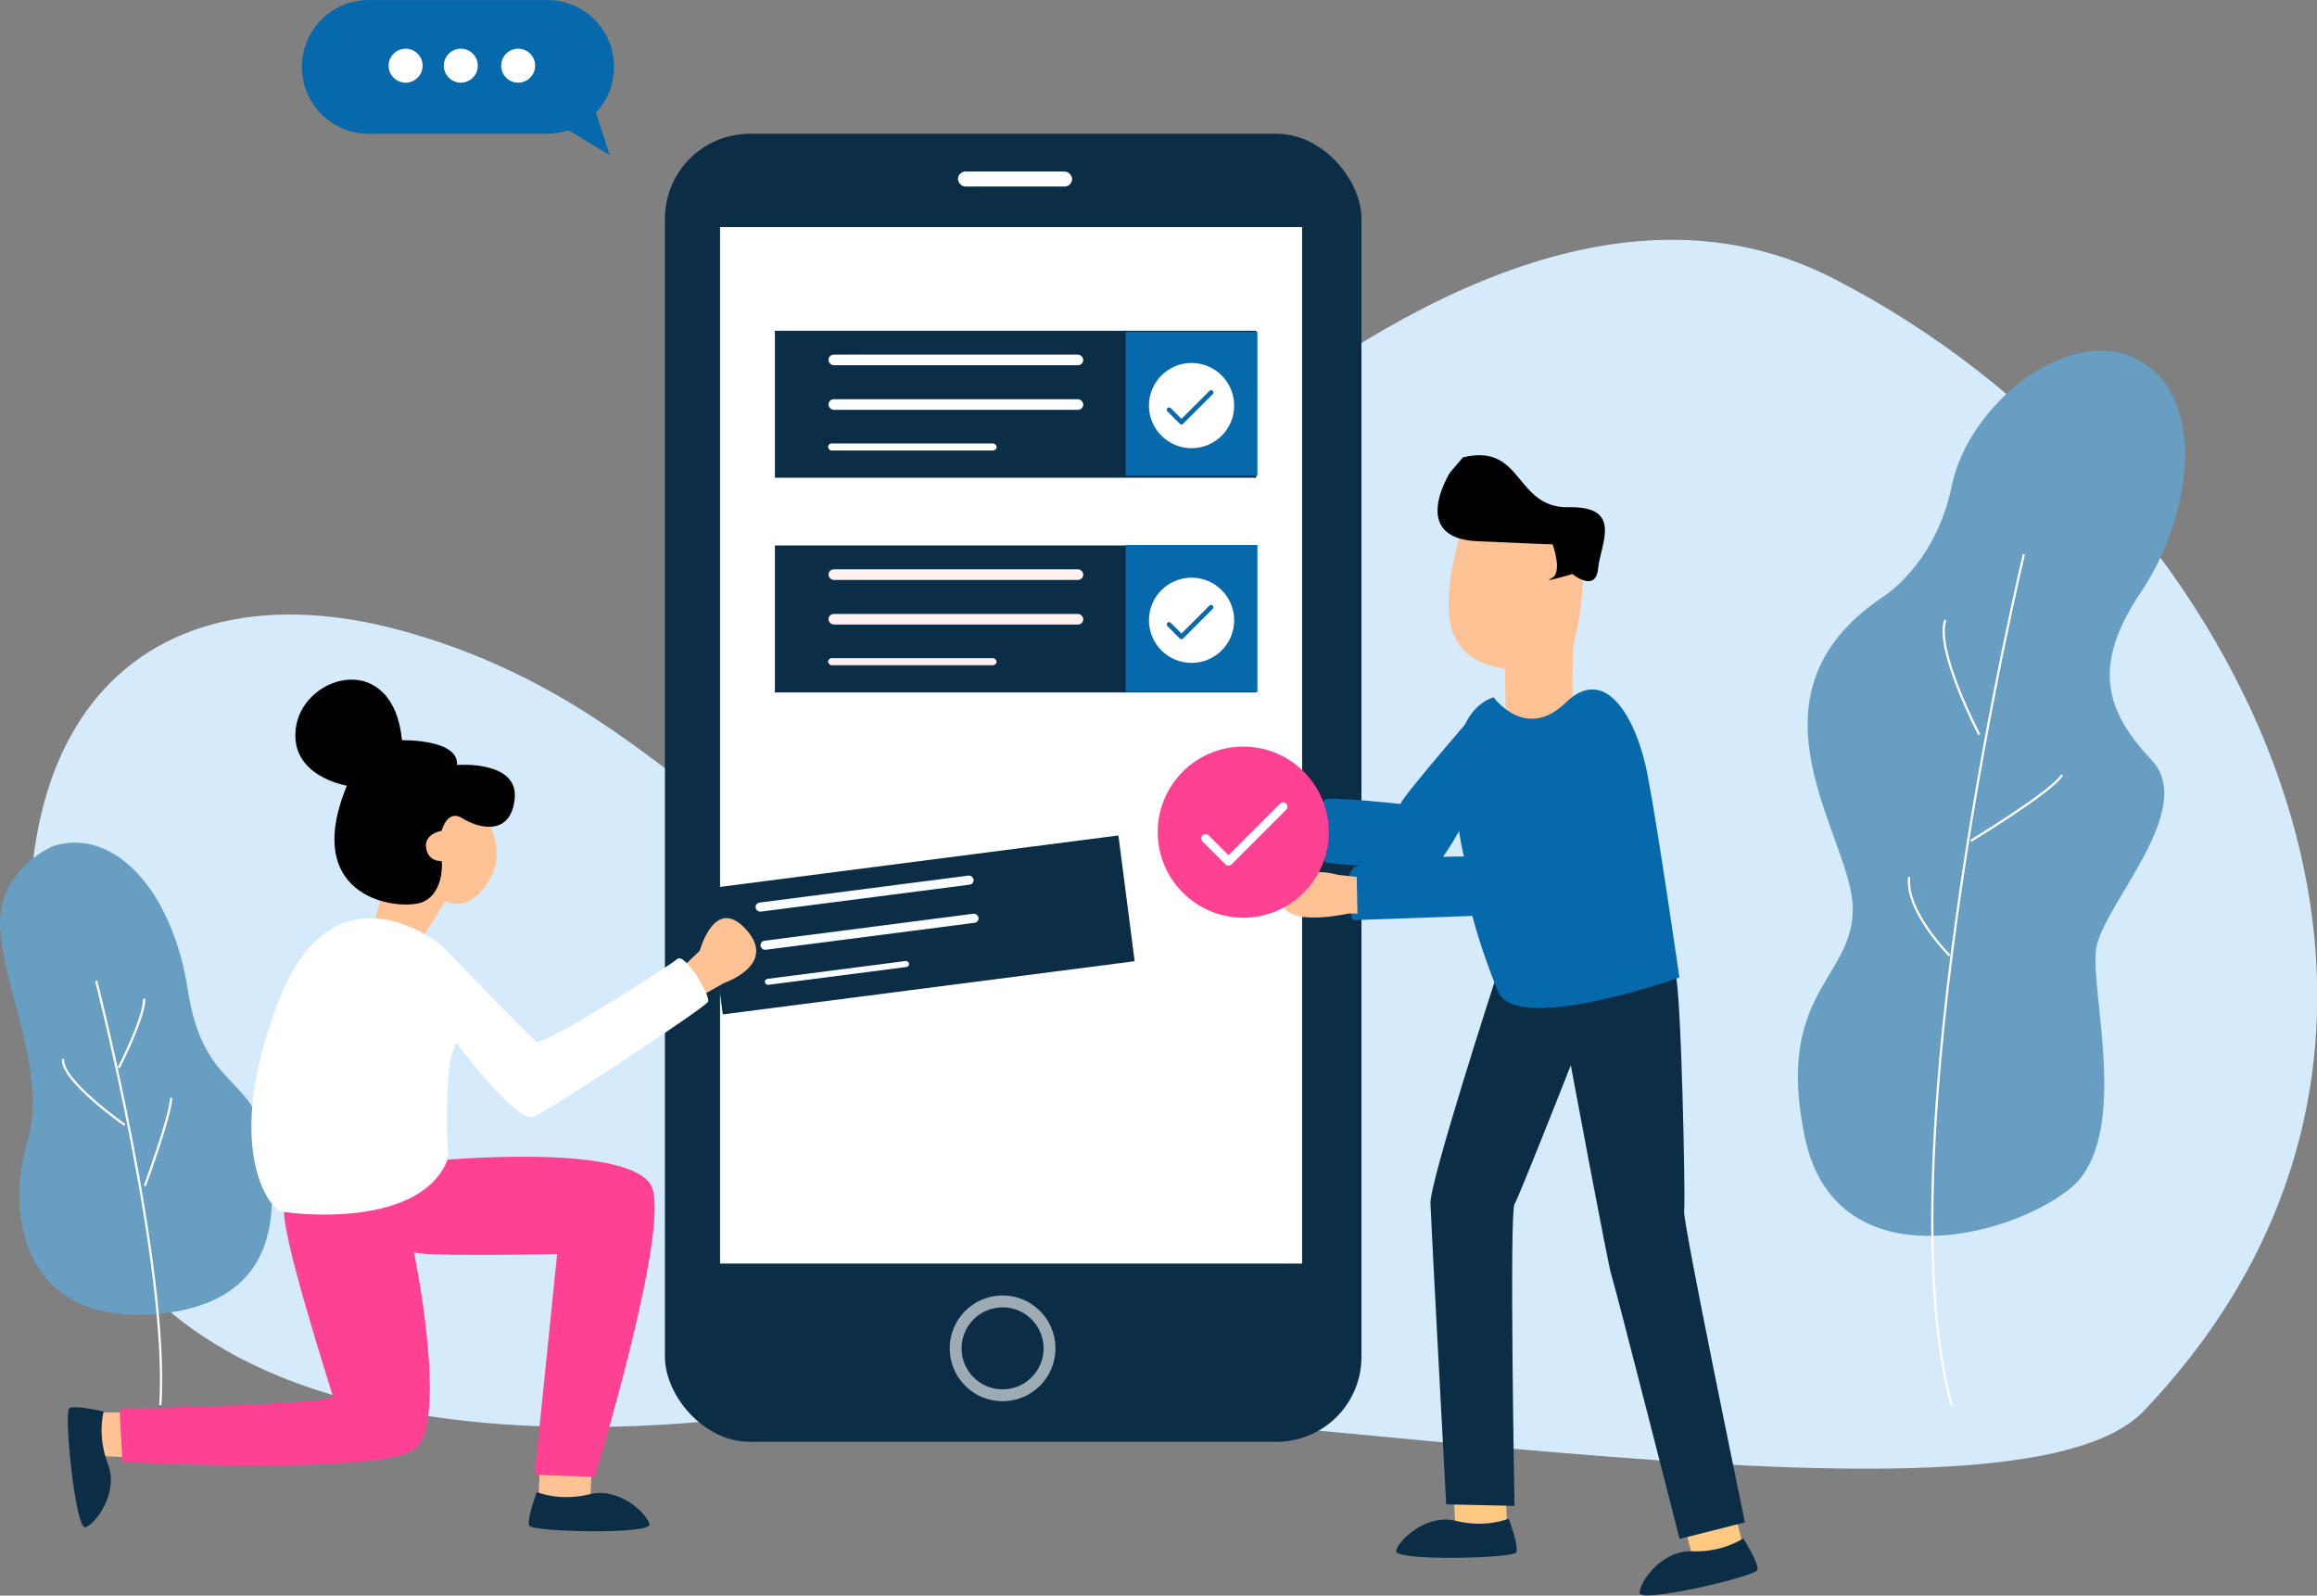 <?xml version="1.0" encoding="UTF-8" standalone="no"?>
<!-- Created with Inkscape (http://www.inkscape.org/) -->

<svg
   xmlns:dc="http://purl.org/dc/elements/1.1/"
   xmlns:cc="http://creativecommons.org/ns#"
   xmlns:rdf="http://www.w3.org/1999/02/22-rdf-syntax-ns#"
   xmlns:svg="http://www.w3.org/2000/svg"
   xmlns="http://www.w3.org/2000/svg"
   xmlns:sodipodi="http://sodipodi.sourceforge.net/DTD/sodipodi-0.dtd"
   xmlns:inkscape="http://www.inkscape.org/namespaces/inkscape"
   width="959.659mm"
   height="660.863mm"
   viewBox="0 0 959.659 660.863"
   version="1.1"
   id="svg8"
   inkscape:version="0.92.4 5da689c313, 2019-01-14"
   sodipodi:docname="mob.svg">
  <rect x="0" y="0" width="959.659" height="660.863" fill="#808080" stroke="none"/>
  <defs
     id="defs2" />
  <sodipodi:namedview
     id="base"
     pagecolor="#ffffff"
     bordercolor="#666666"
     borderopacity="1.0"
     inkscape:pageopacity="0.0"
     inkscape:pageshadow="2"
     inkscape:zoom="0.12374369"
     inkscape:cx="1993.5451"
     inkscape:cy="1285.2021"
     inkscape:document-units="mm"
     inkscape:current-layer="g2607"
     showgrid="true"
     inkscape:snap-global="false"
     inkscape:window-width="1366"
     inkscape:window-height="705"
     inkscape:window-x="0"
     inkscape:window-y="30"
     inkscape:window-maximized="1"
     fit-margin-top="0"
     fit-margin-left="0"
     fit-margin-right="0"
     fit-margin-bottom="0">
    <inkscape:grid
       type="xygrid"
       id="grid815"
       originx="308.025"
       originy="193.751" />
  </sodipodi:namedview>
  <g
     inkscape:label="Layer 1"
     inkscape:groupmode="layer"
     id="layer1"
     transform="translate(308.025,170.112)">
    <g
       id="g2607"
       transform="matrix(2.906,0,0,2.906,-327.411,-305.523)">
      <path
         inkscape:connector-curvature="0"
         id="path1105"
         d="m 129.29,246.029 c 0,0 -98.049,21.789 -113.785,-36.92 -15.736,-58.708 10.894,-82.918 48.419,-72.629 37.525,10.289 47.209,36.92 61.129,26.631 13.921,-10.289 85.944,-105.917 142.837,-76.866 56.893,29.052 97.444,105.917 44.183,161.599 -18.746,18.896 -121.855,-1.21 -182.783,-1.816 z"
         style="opacity:1;fill:#d7edfd;fill-opacity:0.974;fill-rule:evenodd;stroke:none;stroke-width:0.32;stroke-linecap:butt;stroke-linejoin:round;stroke-miterlimit:4;stroke-dasharray:none;stroke-dashoffset:0;stroke-opacity:1;paint-order:normal"
         sodipodi:nodetypes="csssscc" />
      <rect
         ry="12.106"
         y="65.66"
         x="101.443"
         height="186.427"
         width="99.273"
         id="rect828"
         style="opacity:1;fill:#0b2e46;fill-opacity:1;fill-rule:evenodd;stroke:none;stroke-width:1.108;stroke-linecap:butt;stroke-linejoin:round;stroke-miterlimit:4;stroke-dasharray:none;stroke-dashoffset:0;stroke-opacity:1;paint-order:normal" />
      <rect
         rx="0"
         ry="11.496"
         y="78.962"
         x="109.297"
         height="147.719"
         width="82.958"
         id="rect830"
         style="opacity:1;fill:#ffffff;fill-opacity:1;fill-rule:evenodd;stroke:none;stroke-width:1.081;stroke-linecap:butt;stroke-linejoin:round;stroke-miterlimit:4;stroke-dasharray:none;stroke-dashoffset:0;stroke-opacity:1;paint-order:normal" />
      <rect
         y="93.737"
         x="117.115"
         height="20.948"
         width="68.609"
         id="rect832"
         style="opacity:1;fill:#0b2e46;fill-opacity:1;fill-rule:evenodd;stroke:none;stroke-width:1.143;stroke-linecap:butt;stroke-linejoin:round;stroke-miterlimit:4;stroke-dasharray:none;stroke-dashoffset:0;stroke-opacity:1;paint-order:normal" />
      <rect
         rx="0"
         ry="9.212"
         y="93.891"
         x="167.11"
         height="20.505"
         width="18.778"
         id="rect834"
         style="opacity:1;fill:#0669ab;fill-opacity:1;fill-rule:evenodd;stroke:none;stroke-width:1.111;stroke-linecap:butt;stroke-linejoin:round;stroke-miterlimit:4;stroke-dasharray:none;stroke-dashoffset:0;stroke-opacity:1;paint-order:normal" />
      <rect
         ry="0.757"
         y="97.139"
         x="124.751"
         height="1.513"
         width="36.314"
         id="rect836"
         style="opacity:1;fill:#fffefe;fill-opacity:1;fill-rule:evenodd;stroke:none;stroke-width:0.32;stroke-linecap:butt;stroke-linejoin:round;stroke-miterlimit:4;stroke-dasharray:none;stroke-dashoffset:0;stroke-opacity:1;paint-order:normal" />
      <rect
         style="opacity:1;fill:#fffefe;fill-opacity:1;fill-rule:evenodd;stroke:none;stroke-width:0.32;stroke-linecap:butt;stroke-linejoin:round;stroke-miterlimit:4;stroke-dasharray:none;stroke-dashoffset:0;stroke-opacity:1;paint-order:normal"
         id="rect838"
         width="36.314"
         height="1.513"
         x="124.751"
         y="103.494"
         ry="0.757" />
      <rect
         ry="0.5"
         y="109.803"
         x="124.697"
         height="1.001"
         width="24.015"
         id="rect840"
         style="opacity:1;fill:#fffefe;fill-opacity:1;fill-rule:evenodd;stroke:none;stroke-width:0.212;stroke-linecap:butt;stroke-linejoin:round;stroke-miterlimit:4;stroke-dasharray:none;stroke-dashoffset:0;stroke-opacity:1;paint-order:normal" />
      <circle
         r="6.073"
         cy="104.402"
         cx="176.499"
         id="path842"
         style="opacity:1;fill:#ffffff;fill-opacity:1;fill-rule:evenodd;stroke:none;stroke-width:0.279;stroke-linecap:butt;stroke-linejoin:round;stroke-miterlimit:4;stroke-dasharray:none;stroke-dashoffset:0;stroke-opacity:1;paint-order:normal" />
      <g
         style="fill:#0669ab;fill-opacity:1"
         transform="matrix(0.013,0,0,0.013,172.959,101.323)"
         id="g905">
        <g
           style="fill:#0669ab;fill-opacity:1"
           id="g848">
          <g
             style="fill:#0669ab;fill-opacity:1"
             id="g846">
            <path
               style="fill:#0669ab;fill-opacity:1"
               inkscape:connector-curvature="0"
               d="m 504.502,75.496 c -9.997,-9.998 -26.205,-9.998 -36.204,0 L 161.594,382.203 43.702,264.311 c -9.997,-9.998 -26.205,-9.997 -36.204,0 -9.998,9.997 -9.998,26.205 0,36.203 l 135.994,135.992 c 9.994,9.997 26.214,9.99 36.204,0 L 504.502,111.7 c 9.998,-9.997 9.997,-26.206 0,-36.204 z"
               id="path844" />
          </g>
        </g>
        <g
           style="fill:#0669ab;fill-opacity:1"
           id="g850" />
        <g
           style="fill:#0669ab;fill-opacity:1"
           id="g852" />
        <g
           style="fill:#0669ab;fill-opacity:1"
           id="g854" />
        <g
           style="fill:#0669ab;fill-opacity:1"
           id="g856" />
        <g
           style="fill:#0669ab;fill-opacity:1"
           id="g858" />
        <g
           style="fill:#0669ab;fill-opacity:1"
           id="g860" />
        <g
           style="fill:#0669ab;fill-opacity:1"
           id="g862" />
        <g
           style="fill:#0669ab;fill-opacity:1"
           id="g864" />
        <g
           style="fill:#0669ab;fill-opacity:1"
           id="g866" />
        <g
           style="fill:#0669ab;fill-opacity:1"
           id="g868" />
        <g
           style="fill:#0669ab;fill-opacity:1"
           id="g870" />
        <g
           style="fill:#0669ab;fill-opacity:1"
           id="g872" />
        <g
           style="fill:#0669ab;fill-opacity:1"
           id="g874" />
        <g
           style="fill:#0669ab;fill-opacity:1"
           id="g876" />
        <g
           style="fill:#0669ab;fill-opacity:1"
           id="g878" />
      </g>
      <rect
         style="opacity:1;fill:#0b2e46;fill-opacity:1;fill-rule:evenodd;stroke:none;stroke-width:1.143;stroke-linecap:butt;stroke-linejoin:round;stroke-miterlimit:4;stroke-dasharray:none;stroke-dashoffset:0;stroke-opacity:1;paint-order:normal"
         id="rect907"
         width="68.609"
         height="20.948"
         x="117.115"
         y="124.337" />
      <rect
         style="opacity:1;fill:#0669ab;fill-opacity:1;fill-rule:evenodd;stroke:none;stroke-width:1.123;stroke-linecap:butt;stroke-linejoin:round;stroke-miterlimit:4;stroke-dasharray:none;stroke-dashoffset:0;stroke-opacity:1;paint-order:normal"
         id="rect909"
         width="18.778"
         height="20.933"
         x="167.11"
         y="124.277"
         ry="9.686"
         rx="0" />
      <rect
         style="opacity:1;fill:#fff1f1;fill-opacity:1;fill-rule:evenodd;stroke:none;stroke-width:0.32;stroke-linecap:butt;stroke-linejoin:round;stroke-miterlimit:4;stroke-dasharray:none;stroke-dashoffset:0;stroke-opacity:1;paint-order:normal"
         id="rect911"
         width="36.314"
         height="1.513"
         x="124.751"
         y="127.739"
         ry="0.757" />
      <rect
         ry="0.757"
         y="134.094"
         x="124.751"
         height="1.513"
         width="36.314"
         id="rect913"
         style="opacity:1;fill:#fff1f1;fill-opacity:1;fill-rule:evenodd;stroke:none;stroke-width:0.32;stroke-linecap:butt;stroke-linejoin:round;stroke-miterlimit:4;stroke-dasharray:none;stroke-dashoffset:0;stroke-opacity:1;paint-order:normal" />
      <rect
         style="opacity:1;fill:#fff1f1;fill-opacity:1;fill-rule:evenodd;stroke:none;stroke-width:0.212;stroke-linecap:butt;stroke-linejoin:round;stroke-miterlimit:4;stroke-dasharray:none;stroke-dashoffset:0;stroke-opacity:1;paint-order:normal"
         id="rect915"
         width="24.015"
         height="1.001"
         x="124.697"
         y="140.403"
         ry="0.5" />
      <circle
         style="opacity:1;fill:#ffffff;fill-opacity:1;fill-rule:evenodd;stroke:none;stroke-width:0.279;stroke-linecap:butt;stroke-linejoin:round;stroke-miterlimit:4;stroke-dasharray:none;stroke-dashoffset:0;stroke-opacity:1;paint-order:normal"
         id="circle917"
         cx="176.499"
         cy="135.002"
         r="6.073" />
      <g
         style="fill:#0669ab;fill-opacity:1"
         id="g955"
         transform="matrix(0.013,0,0,0.013,172.959,131.923)">
        <g
           style="fill:#0669ab;fill-opacity:1"
           id="g923">
          <g
             style="fill:#0669ab;fill-opacity:1"
             id="g921">
            <path
               style="fill:#0669ab;fill-opacity:1"
               id="path919"
               d="m 504.502,75.496 c -9.997,-9.998 -26.205,-9.998 -36.204,0 L 161.594,382.203 43.702,264.311 c -9.997,-9.998 -26.205,-9.997 -36.204,0 -9.998,9.997 -9.998,26.205 0,36.203 l 135.994,135.992 c 9.994,9.997 26.214,9.99 36.204,0 L 504.502,111.7 c 9.998,-9.997 9.997,-26.206 0,-36.204 z"
               inkscape:connector-curvature="0" />
          </g>
        </g>
        <g
           style="fill:#0669ab;fill-opacity:1"
           id="g925" />
        <g
           style="fill:#0669ab;fill-opacity:1"
           id="g927" />
        <g
           style="fill:#0669ab;fill-opacity:1"
           id="g929" />
        <g
           style="fill:#0669ab;fill-opacity:1"
           id="g931" />
        <g
           style="fill:#0669ab;fill-opacity:1"
           id="g933" />
        <g
           style="fill:#0669ab;fill-opacity:1"
           id="g935" />
        <g
           style="fill:#0669ab;fill-opacity:1"
           id="g937" />
        <g
           style="fill:#0669ab;fill-opacity:1"
           id="g939" />
        <g
           style="fill:#0669ab;fill-opacity:1"
           id="g941" />
        <g
           style="fill:#0669ab;fill-opacity:1"
           id="g943" />
        <g
           style="fill:#0669ab;fill-opacity:1"
           id="g945" />
        <g
           style="fill:#0669ab;fill-opacity:1"
           id="g947" />
        <g
           style="fill:#0669ab;fill-opacity:1"
           id="g949" />
        <g
           style="fill:#0669ab;fill-opacity:1"
           id="g951" />
        <g
           style="fill:#0669ab;fill-opacity:1"
           id="g953" />
      </g>
      <rect
         ry="1.07"
         y="71.043"
         x="143.21"
         height="2.14"
         width="16.263"
         id="rect957"
         style="opacity:1;fill:#ffffff;fill-opacity:1;fill-rule:evenodd;stroke:none;stroke-width:0.32;stroke-linecap:butt;stroke-linejoin:round;stroke-miterlimit:4;stroke-dasharray:none;stroke-dashoffset:0;stroke-opacity:1;paint-order:normal" />
      <path
         inkscape:connector-curvature="0"
         id="path978"
         d="m 72.549,158.571 c 0,0 7.112,6.809 4.237,12.71 -2.875,5.901 -6.658,3.783 -6.658,3.783 l -3.783,6.052 -6.355,-2.724 c 0,0 3.783,-18.914 12.559,-19.822 z"
         style="opacity:1;fill:#ffc295;fill-opacity:1;fill-rule:evenodd;stroke:none;stroke-width:0.32;stroke-linecap:butt;stroke-linejoin:round;stroke-miterlimit:4;stroke-dasharray:none;stroke-dashoffset:0;stroke-opacity:1;paint-order:normal" />
      <path
         inkscape:connector-curvature="0"
         id="path980"
         d="m 69.492,164.876 c 0,0 -2.568,0.428 -2.247,2.568 0.321,2.14 2.247,2.033 2.247,2.033 0,0 0.321,4.066 -2.461,5.457 -2.782,1.391 -17.654,0.107 -10.699,-16.477 0,0 -8.559,-1.284 -7.275,-8.452 1.284,-7.169 13.588,-10.592 14.765,2.247 0,0 8.345,-0.214 7.81,3.531 0,0 8.773,-0.749 8.238,4.601 -0.535,5.35 -5.029,4.066 -7.275,2.675 -2.247,-1.391 -3.103,1.819 -3.103,1.819 z"
         style="opacity:1;fill:#000000;fill-opacity:1;fill-rule:evenodd;stroke:#000000;stroke-width:0.32;stroke-linecap:butt;stroke-linejoin:round;stroke-miterlimit:4;stroke-dasharray:none;stroke-dashoffset:0;stroke-opacity:1;paint-order:normal" />
      <path
         inkscape:connector-curvature="0"
         id="path1006"
         d="m 24.235,247.902 h -3.852 l 0.428,6.206 4.601,0.214 z"
         style="opacity:1;fill:#ffc295;fill-opacity:1;fill-rule:evenodd;stroke:none;stroke-width:0.32;stroke-linecap:butt;stroke-linejoin:round;stroke-miterlimit:4;stroke-dasharray:none;stroke-dashoffset:0;stroke-opacity:1;paint-order:normal" />
      <path
         inkscape:connector-curvature="0"
         id="path1002"
         d="m 83.615,255.926 -0.214,4.601 7.382,0.107 0.214,-4.387 z"
         style="opacity:1;fill:#ffc295;fill-opacity:1;fill-rule:evenodd;stroke:none;stroke-width:0.32;stroke-linecap:butt;stroke-linejoin:round;stroke-miterlimit:4;stroke-dasharray:none;stroke-dashoffset:0;stroke-opacity:1;paint-order:normal" />
      <path
         inkscape:connector-curvature="0"
         id="path986"
         d="m 68.209,212.059 c 0,0 29.209,-2.889 31.456,3.959 2.247,6.848 -8.238,41.085 -8.238,41.085 l -8.559,-0.321 3.21,-31.456 c 0,0 -20.329,0.428 -20.436,-0.321 -0.107,-0.749 5.136,24.394 0.107,28.139 -5.029,3.745 -41.62,1.819 -41.62,1.819 l -0.428,-7.596 c 0,0 30.707,-0.535 30.386,-1.819 -0.321,-1.284 -7.81,-24.287 -6.848,-26.962 0.963,-2.675 20.971,-6.527 20.971,-6.527 z"
         style="opacity:1;fill:#ff4193;fill-opacity:1;fill-rule:evenodd;stroke:none;stroke-width:0.32;stroke-linecap:butt;stroke-linejoin:round;stroke-miterlimit:4;stroke-dasharray:none;stroke-dashoffset:0;stroke-opacity:1;paint-order:normal" />
      <g
         transform="matrix(1.601,0,0,1.601,-206.013,-96.395)"
         style="stroke:none"
         id="g2490">
        <rect
           style="opacity:1;fill:#0b2e46;fill-opacity:1;fill-rule:evenodd;stroke:none;stroke-width:0.616;stroke-linecap:butt;stroke-linejoin:round;stroke-miterlimit:4;stroke-dasharray:none;stroke-dashoffset:0;stroke-opacity:1;paint-order:normal"
           id="rect1018"
           width="36.973"
           height="11.289"
           x="172.56"
           y="192.103"
           transform="rotate(-7.358)" />
        <rect
           style="opacity:1;fill:#fafdff;fill-opacity:1;fill-rule:evenodd;stroke:none;stroke-width:0.173;stroke-linecap:butt;stroke-linejoin:round;stroke-miterlimit:4;stroke-dasharray:none;stroke-dashoffset:0;stroke-opacity:1;paint-order:normal"
           id="rect1020"
           width="19.57"
           height="0.815"
           x="176.675"
           y="193.937"
           ry="0.408"
           transform="rotate(-7.358)" />
        <rect
           ry="0.408"
           y="197.361"
           x="176.675"
           height="0.815"
           width="19.57"
           id="rect1022"
           style="opacity:1;fill:#fafdff;fill-opacity:1;fill-rule:evenodd;stroke:none;stroke-width:0.173;stroke-linecap:butt;stroke-linejoin:round;stroke-miterlimit:4;stroke-dasharray:none;stroke-dashoffset:0;stroke-opacity:1;paint-order:normal"
           transform="rotate(-7.358)" />
        <rect
           style="opacity:1;fill:#fafdff;fill-opacity:1;fill-rule:evenodd;stroke:none;stroke-width:0.114;stroke-linecap:butt;stroke-linejoin:round;stroke-miterlimit:4;stroke-dasharray:none;stroke-dashoffset:0;stroke-opacity:1;paint-order:normal"
           id="rect1024"
           width="12.942"
           height="0.539"
           x="176.646"
           y="200.761"
           ry="0.27"
           transform="rotate(-7.358)" />
      </g>
      <path
         sodipodi:nodetypes="cccccc"
         inkscape:connector-curvature="0"
         id="path984"
         d="m 104.051,184.348 2.354,-2.247 c 0,0 2.14,-8.024 6.634,-2.996 4.494,5.029 -3.184,7.593 -3.184,7.593 l -3.379,1.918 z"
         style="opacity:1;fill:#ffc295;fill-opacity:1;fill-rule:evenodd;stroke:none;stroke-width:0.32;stroke-linecap:butt;stroke-linejoin:round;stroke-miterlimit:4;stroke-dasharray:none;stroke-dashoffset:0;stroke-opacity:1;paint-order:normal" />
      <path
         inkscape:connector-curvature="0"
         id="path1085"
         d="m 14.391,167.122 c 0,0 -8.131,3.21 -7.703,11.769 0.428,8.559 6.848,20.757 3.852,30.6 -2.996,9.843 -0.856,25.892 18.189,24.394 C 47.773,232.388 46.275,217.409 44.349,208.636 42.423,199.862 35.576,201.574 33.436,187.665 31.296,173.756 23.165,164.555 14.391,167.122 Z"
         style="opacity:1;fill:#689ec1;fill-opacity:1;fill-rule:evenodd;stroke:none;stroke-width:0.32;stroke-linecap:butt;stroke-linejoin:round;stroke-miterlimit:4;stroke-dasharray:none;stroke-dashoffset:0;stroke-opacity:1;paint-order:normal" />
      <path
         inkscape:connector-curvature="0"
         id="path982"
         d="m 69.599,181.352 c 0,0 -15.193,-12.732 -23.217,7.917 -8.024,20.65 -1.391,29.53 0.321,29.958 1.712,0.428 20.115,2.568 23.859,-7.596 0,0 -0.856,-13.481 1.177,-16.37 0,0 8.559,11.555 11.02,10.485 2.461,-1.07 24.394,-15.514 24.822,-16.37 0.428,-0.856 -3.317,-7.061 -4.387,-6.099 -1.07,0.963 -19.152,12.518 -20.115,11.769 -0.963,-0.749 -13.481,-13.695 -13.481,-13.695 z"
         style="opacity:1;fill:#ffffff;fill-opacity:1;fill-rule:evenodd;stroke:none;stroke-width:0.32;stroke-linecap:butt;stroke-linejoin:round;stroke-miterlimit:4;stroke-dasharray:none;stroke-dashoffset:0;stroke-opacity:1;paint-order:normal" />
      <path
         inkscape:connector-curvature="0"
         id="path1004"
         d="m 83.187,259.243 c 0,0 3.21,1.391 7.489,0.321 4.28,-1.07 8.238,2.782 8.559,4.28 0.321,1.498 -16.691,1.07 -17.119,0.214 -0.428,-0.856 1.07,-4.815 1.07,-4.815 z"
         style="opacity:1;fill:#0b2e46;fill-opacity:1;fill-rule:evenodd;stroke:none;stroke-width:0.32;stroke-linecap:butt;stroke-linejoin:round;stroke-miterlimit:4;stroke-dasharray:none;stroke-dashoffset:0;stroke-opacity:1;paint-order:normal" />
      <path
         style="opacity:1;fill:#0b2e46;fill-opacity:1;fill-rule:evenodd;stroke:none;stroke-width:0.32;stroke-linecap:butt;stroke-linejoin:round;stroke-miterlimit:4;stroke-dasharray:none;stroke-dashoffset:0;stroke-opacity:1;paint-order:normal"
         d="m 21.452,247.775 c 0,0 -0.985,3.357 0.603,7.472 1.589,4.115 -1.746,8.518 -3.193,9.021 -1.447,0.503 -3.117,-16.432 -2.32,-16.962 0.797,-0.53 4.91,0.469 4.91,0.469 z"
         id="path1008"
         inkscape:connector-curvature="0" />
      <g
         transform="matrix(1.601,0,0,1.601,-206.013,-96.395)"
         style="stroke:none"
         id="g2479">
        <path
           style="opacity:1;fill:#ffc295;fill-opacity:1;fill-rule:evenodd;stroke:none;stroke-width:0.203;stroke-linecap:butt;stroke-linejoin:round;stroke-miterlimit:4;stroke-dasharray:none;stroke-dashoffset:0;stroke-opacity:1;paint-order:normal"
           d="m 262.919,136.55 c 0,0 -1.854,5.858 -0.78,8.975 1.073,3.118 4.683,3.307 4.683,3.307 l 0.098,5.669 5.853,-0.095 0.098,-7.369 c 0,0 1.658,-6.708 0.39,-8.125 -1.268,-1.417 -2.732,-5.574 -10.341,-2.362 z"
           id="path988"
           inkscape:connector-curvature="0" />
        <path
           style="opacity:1;fill:#000000;fill-opacity:1;fill-rule:evenodd;stroke:none;stroke-width:0.209;stroke-linecap:butt;stroke-linejoin:round;stroke-miterlimit:4;stroke-dasharray:none;stroke-dashoffset:0;stroke-opacity:1;paint-order:normal"
           d="m 261.947,131.356 c 0,0 -3.731,5.853 2.383,6.136 6.114,0.283 6.736,0.283 6.736,0.283 0,0 0.933,2.549 -0.104,3.021 -1.036,0.472 1.865,-0.378 1.865,-0.378 0,0 2.073,1.699 2.28,-0.472 0.207,-2.171 2.28,-5.57 -2.591,-5.476 -4.871,0.094 -4.036,-5.759 -9.436,-4.438 z"
           id="path990"
           inkscape:connector-curvature="0"
           sodipodi:nodetypes="ccccccccc" />
        <path
           style="opacity:1;fill:#0669ab;fill-opacity:1;fill-rule:evenodd;stroke:none;stroke-width:0.2;stroke-linecap:butt;stroke-linejoin:round;stroke-miterlimit:4;stroke-dasharray:none;stroke-dashoffset:0;stroke-opacity:1;paint-order:normal"
           d="m 265.12,151.661 c 0,0 -7.149,8.219 -7.617,9.221 0,0 -6.147,-0.668 -6.682,-0.401 -0.535,0.267 -0.468,5.479 0.067,5.613 0.535,0.134 9.087,0.869 9.956,0.067 0.869,-0.802 4.61,-7.35 4.744,-9.087 0.134,-1.737 -0.468,-5.412 -0.468,-5.412 z"
           id="path994"
           inkscape:connector-curvature="0" />
        <path
           inkscape:connector-curvature="0"
           id="path1010"
           d="m 266.886,222.432 0.134,2.873 -4.61,0.067 -0.134,-2.74 z"
           style="opacity:1;fill:#ffc982;fill-opacity:1;fill-rule:evenodd;stroke:none;stroke-width:0.2;stroke-linecap:butt;stroke-linejoin:round;stroke-miterlimit:4;stroke-dasharray:none;stroke-dashoffset:0;stroke-opacity:1;paint-order:normal" />
        <path
           style="opacity:1;fill:#ffc982;fill-opacity:1;fill-rule:evenodd;stroke:none;stroke-width:0.2;stroke-linecap:butt;stroke-linejoin:round;stroke-miterlimit:4;stroke-dasharray:none;stroke-dashoffset:0;stroke-opacity:1;paint-order:normal"
           d="m 287.348,224.287 0.716,2.786 -4.5,1.005 -0.689,-2.655 z"
           id="path1014"
           inkscape:connector-curvature="0" />
        <path
           style="opacity:1;fill:#0b2e46;fill-opacity:1;fill-rule:evenodd;stroke:none;stroke-width:0.2;stroke-linecap:butt;stroke-linejoin:round;stroke-miterlimit:4;stroke-dasharray:none;stroke-dashoffset:0;stroke-opacity:1;paint-order:normal"
           d="m 266,176.395 c 0,0 -5.88,18.108 -5.813,20.045 0.067,1.938 1.403,26.794 1.403,26.794 l 6.08,0.134 c 0,0 -0.468,-26.059 0,-26.861 0.468,-0.802 5.011,-12.361 5.011,-12.361 0,0 3.341,17.907 3.608,18.642 0.267,0.735 6.08,23.52 6.08,23.52 l 5.813,-1.47 c 0,0 -5.546,-26.727 -5.412,-27.729 0.134,-1.002 -0.267,-20.246 -0.802,-21.181 -0.535,-0.935 -15.969,0.468 -15.969,0.468 z"
           id="path998"
           inkscape:connector-curvature="0" />
        <path
           style="opacity:1;fill:#0669ab;fill-opacity:1;fill-rule:evenodd;stroke:none;stroke-width:0.2;stroke-linecap:butt;stroke-linejoin:round;stroke-miterlimit:4;stroke-dasharray:none;stroke-dashoffset:0;stroke-opacity:1;paint-order:normal"
           d="m 265.812,151.385 c 0,0 2.835,3.969 6.426,0.472 3.591,-3.496 6.331,1.512 7.276,6.426 0.945,4.914 2.835,18.048 2.835,18.048 0,0 -14.552,5.197 -16.158,1.228 -1.606,-3.969 -2.268,-6.709 -2.268,-6.709 l -10.678,0.378 c 0,0 -0.945,-3.402 0,-4.536 0.945,-1.134 9.922,-1.134 9.922,-1.134 0,0 -3.024,-12.19 2.646,-14.174 z"
           id="path992"
           inkscape:connector-curvature="0"
           sodipodi:nodetypes="ccccccccccc" />
        <path
           inkscape:connector-curvature="0"
           id="path1012"
           d="m 267.154,224.503 c 0,0 -2.005,0.869 -4.677,0.2 -2.673,-0.668 -5.145,1.737 -5.345,2.673 -0.2,0.935 10.424,0.668 10.691,0.134 0.267,-0.535 -0.668,-3.007 -0.668,-3.007 z"
           style="opacity:1;fill:#0b2e46;fill-opacity:1;fill-rule:evenodd;stroke:none;stroke-width:0.2;stroke-linecap:butt;stroke-linejoin:round;stroke-miterlimit:4;stroke-dasharray:none;stroke-dashoffset:0;stroke-opacity:1;paint-order:normal" />
        <path
           style="opacity:1;fill:#0b2e46;fill-opacity:1;fill-rule:evenodd;stroke:none;stroke-width:0.2;stroke-linecap:butt;stroke-linejoin:round;stroke-miterlimit:4;stroke-dasharray:none;stroke-dashoffset:0;stroke-opacity:1;paint-order:normal"
           d="m 288.032,226.261 c 0,0 -1.785,1.259 -4.538,1.149 -2.753,-0.11 -4.683,2.749 -4.689,3.706 -0.006,0.957 10.341,-1.47 10.494,-2.048 0.153,-0.578 -1.267,-2.808 -1.267,-2.808 z"
           id="path1016"
           inkscape:connector-curvature="0" />
        <path
           style="opacity:1;fill:#ffc295;fill-opacity:1;fill-rule:evenodd;stroke:none;stroke-width:0.23;stroke-linecap:butt;stroke-linejoin:round;stroke-miterlimit:4;stroke-dasharray:none;stroke-dashoffset:0;stroke-opacity:1;paint-order:normal"
           d="m 253.624,167.375 -1.663,-0.178 c 0,0 -4.057,-1.246 -4.856,1.779 -0.798,3.025 5.188,1.779 5.654,1.69 0.466,-0.089 0.931,0 0.931,0 z"
           id="path996"
           inkscape:connector-curvature="0" />
      </g>
      <circle
         r="12.191"
         cy="165.197"
         cx="183.867"
         id="path1030"
         style="opacity:1;fill:#ff4193;fill-opacity:1;fill-rule:evenodd;stroke:none;stroke-width:0.332;stroke-linecap:butt;stroke-linejoin:round;stroke-miterlimit:4;stroke-dasharray:none;stroke-dashoffset:0;stroke-opacity:1;paint-order:normal" />
      <g
         style="fill:#ffffff;fill-opacity:1"
         transform="matrix(0.024,0,0,0.024,177.881,159.313)"
         id="g1068">
        <g
           style="fill:#ffffff;fill-opacity:1"
           id="g1036">
          <g
             style="fill:#ffffff;fill-opacity:1"
             id="g1034">
            <path
               style="fill:#ffffff;fill-opacity:1"
               inkscape:connector-curvature="0"
               d="m 504.502,75.496 c -9.997,-9.998 -26.205,-9.998 -36.204,0 L 161.594,382.203 43.702,264.311 c -9.997,-9.998 -26.205,-9.997 -36.204,0 -9.998,9.997 -9.998,26.205 0,36.203 l 135.994,135.992 c 9.994,9.997 26.214,9.99 36.204,0 L 504.502,111.7 c 9.998,-9.997 9.997,-26.206 0,-36.204 z"
               id="path1032" />
          </g>
        </g>
        <g
           style="fill:#ffffff;fill-opacity:1"
           id="g1038" />
        <g
           style="fill:#ffffff;fill-opacity:1"
           id="g1040" />
        <g
           style="fill:#ffffff;fill-opacity:1"
           id="g1042" />
        <g
           style="fill:#ffffff;fill-opacity:1"
           id="g1044" />
        <g
           style="fill:#ffffff;fill-opacity:1"
           id="g1046" />
        <g
           style="fill:#ffffff;fill-opacity:1"
           id="g1048" />
        <g
           style="fill:#ffffff;fill-opacity:1"
           id="g1050" />
        <g
           style="fill:#ffffff;fill-opacity:1"
           id="g1052" />
        <g
           style="fill:#ffffff;fill-opacity:1"
           id="g1054" />
        <g
           style="fill:#ffffff;fill-opacity:1"
           id="g1056" />
        <g
           style="fill:#ffffff;fill-opacity:1"
           id="g1058" />
        <g
           style="fill:#ffffff;fill-opacity:1"
           id="g1060" />
        <g
           style="fill:#ffffff;fill-opacity:1"
           id="g1062" />
        <g
           style="fill:#ffffff;fill-opacity:1"
           id="g1064" />
        <g
           style="fill:#ffffff;fill-opacity:1"
           id="g1066" />
      </g>
      <circle
         r="6.691"
         cy="238.766"
         cx="149.566"
         id="path1070"
         style="opacity:1;fill:#0b2e46;fill-opacity:1;fill-rule:evenodd;stroke:#ffffff;stroke-width:1.694;stroke-linecap:butt;stroke-linejoin:round;stroke-miterlimit:4;stroke-dasharray:none;stroke-dashoffset:0;stroke-opacity:0.595;paint-order:normal" />
      <path
         inkscape:connector-curvature="0"
         id="rect1072"
         d="m 59.234,46.602 c -5.281,0 -9.533,4.252 -9.533,9.533 0,5.281 4.252,9.533 9.533,9.533 h 25.42 c 1.067,0 2.09,-0.176 3.047,-0.496 l 5.865,3.519 -1.952,-6.032 c 1.596,-1.703 2.573,-3.994 2.573,-6.523 0,-5.281 -4.252,-9.533 -9.533,-9.533 z"
         style="opacity:1;fill:#0669ab;fill-opacity:1;fill-rule:evenodd;stroke:none;stroke-width:0.32;stroke-linecap:butt;stroke-linejoin:round;stroke-miterlimit:4;stroke-dasharray:none;stroke-dashoffset:0;stroke-opacity:1;paint-order:normal" />
      <g
         transform="matrix(1.601,0,0,1.601,-206.013,-95.789)"
         style="stroke:none"
         id="g2484">
        <circle
           style="opacity:1;fill:#ffffff;fill-opacity:1;fill-rule:evenodd;stroke:none;stroke-width:0.2;stroke-linecap:butt;stroke-linejoin:round;stroke-miterlimit:4;stroke-dasharray:none;stroke-dashoffset:0;stroke-opacity:1;paint-order:normal"
           id="path1076"
           cx="168.955"
           cy="94.783"
           r="1.512" />
        <circle
           r="1.512"
           cy="94.783"
           cx="173.869"
           id="circle1078"
           style="opacity:1;fill:#ffffff;fill-opacity:1;fill-rule:evenodd;stroke:none;stroke-width:0.2;stroke-linecap:butt;stroke-linejoin:round;stroke-miterlimit:4;stroke-dasharray:none;stroke-dashoffset:0;stroke-opacity:1;paint-order:normal" />
        <circle
           style="opacity:1;fill:#ffffff;fill-opacity:1;fill-rule:evenodd;stroke:none;stroke-width:0.2;stroke-linecap:butt;stroke-linejoin:round;stroke-miterlimit:4;stroke-dasharray:none;stroke-dashoffset:0;stroke-opacity:1;paint-order:normal"
           id="circle1080"
           cx="178.972"
           cy="94.783"
           r="1.512" />
      </g>
      <path
         sodipodi:nodetypes="cc"
         inkscape:connector-curvature="0"
         id="path1087"
         d="m 20.383,186.381 c 0,0 10.423,40.793 9.139,60.48"
         style="opacity:1;fill:none;fill-opacity:1;fill-rule:evenodd;stroke:#ffffff;stroke-width:0.32;stroke-linecap:butt;stroke-linejoin:round;stroke-miterlimit:4;stroke-dasharray:none;stroke-dashoffset:0;stroke-opacity:1;paint-order:normal" />
      <path
         inkscape:connector-curvature="0"
         id="path1089"
         d="m 23.593,198.792 c 0,0 3.638,-7.061 3.638,-9.843"
         style="opacity:1;fill:none;fill-opacity:1;fill-rule:evenodd;stroke:#ffffff;stroke-width:0.32;stroke-linecap:butt;stroke-linejoin:round;stroke-miterlimit:4;stroke-dasharray:none;stroke-dashoffset:0;stroke-opacity:1;paint-order:normal" />
      <path
         inkscape:connector-curvature="0"
         id="path1091"
         d="m 24.449,206.924 c 0,0 -9.201,-6.42 -8.773,-9.415"
         style="opacity:1;fill:none;fill-opacity:1;fill-rule:evenodd;stroke:#ffffff;stroke-width:0.32;stroke-linecap:butt;stroke-linejoin:round;stroke-miterlimit:4;stroke-dasharray:none;stroke-dashoffset:0;stroke-opacity:1;paint-order:normal" />
      <path
         sodipodi:nodetypes="cc"
         inkscape:connector-curvature="0"
         id="path1093"
         d="m 27.308,215.619 c 0,0 3.56,-9.551 3.774,-12.547"
         style="opacity:1;fill:none;fill-opacity:1;fill-rule:evenodd;stroke:#ffffff;stroke-width:0.32;stroke-linecap:butt;stroke-linejoin:round;stroke-miterlimit:4;stroke-dasharray:none;stroke-dashoffset:0;stroke-opacity:1;paint-order:normal" />
      <path
         inkscape:connector-curvature="0"
         id="path1095"
         d="m 274.811,131.815 c 0,0 7.703,-4.494 10.057,-16.049 2.354,-11.555 16.905,-23.324 26.748,-17.761 9.843,5.564 7.275,22.468 0.214,32.954 -7.061,10.485 -5.136,16.905 1.498,23.966 6.634,7.062 -7.061,20.757 -7.917,26.962 -0.856,6.206 5.136,27.176 -3.852,34.238 -8.987,7.062 -33.382,13.053 -37.661,-7.489 -4.28,-20.543 6.848,-22.468 6.848,-32.526 0,-10.057 -16.905,-29.958 4.066,-44.295 z"
         style="opacity:1;fill:#689ec1;fill-opacity:1;fill-rule:evenodd;stroke:none;stroke-width:0.32;stroke-linecap:butt;stroke-linejoin:round;stroke-miterlimit:4;stroke-dasharray:none;stroke-dashoffset:0;stroke-opacity:1;paint-order:normal" />
      <path
         inkscape:connector-curvature="0"
         id="path1097"
         d="m 295.127,125.586 c 0,0 -20.278,84.767 -10.29,121.351"
         style="opacity:1;fill:none;fill-opacity:1;fill-rule:evenodd;stroke:#ffffff;stroke-width:0.318;stroke-linecap:butt;stroke-linejoin:round;stroke-miterlimit:4;stroke-dasharray:none;stroke-dashoffset:0;stroke-opacity:1;paint-order:normal" />
      <path
         inkscape:connector-curvature="0"
         id="path1099"
         d="m 287.561,166.439 c 0,0 11.5,-6.96 13.013,-9.381"
         style="opacity:1;fill:none;fill-opacity:1;fill-rule:evenodd;stroke:#ffffff;stroke-width:0.32;stroke-linecap:butt;stroke-linejoin:round;stroke-miterlimit:4;stroke-dasharray:none;stroke-dashoffset:0;stroke-opacity:1;paint-order:normal" />
      <path
         inkscape:connector-curvature="0"
         id="path1101"
         d="m 288.771,151.308 c 0,0 -6.355,-12.105 -4.842,-16.341"
         style="opacity:1;fill:none;fill-opacity:1;fill-rule:evenodd;stroke:#ffffff;stroke-width:0.32;stroke-linecap:butt;stroke-linejoin:round;stroke-miterlimit:4;stroke-dasharray:none;stroke-dashoffset:0;stroke-opacity:1;paint-order:normal" />
      <path
         inkscape:connector-curvature="0"
         id="path1103"
         d="m 284.534,182.781 c 0,0 -6.355,-6.355 -5.75,-11.197"
         style="opacity:1;fill:none;fill-opacity:1;fill-rule:evenodd;stroke:#ffffff;stroke-width:0.32;stroke-linecap:butt;stroke-linejoin:round;stroke-miterlimit:4;stroke-dasharray:none;stroke-dashoffset:0;stroke-opacity:1;paint-order:normal" />
    </g>
  </g>
</svg>
